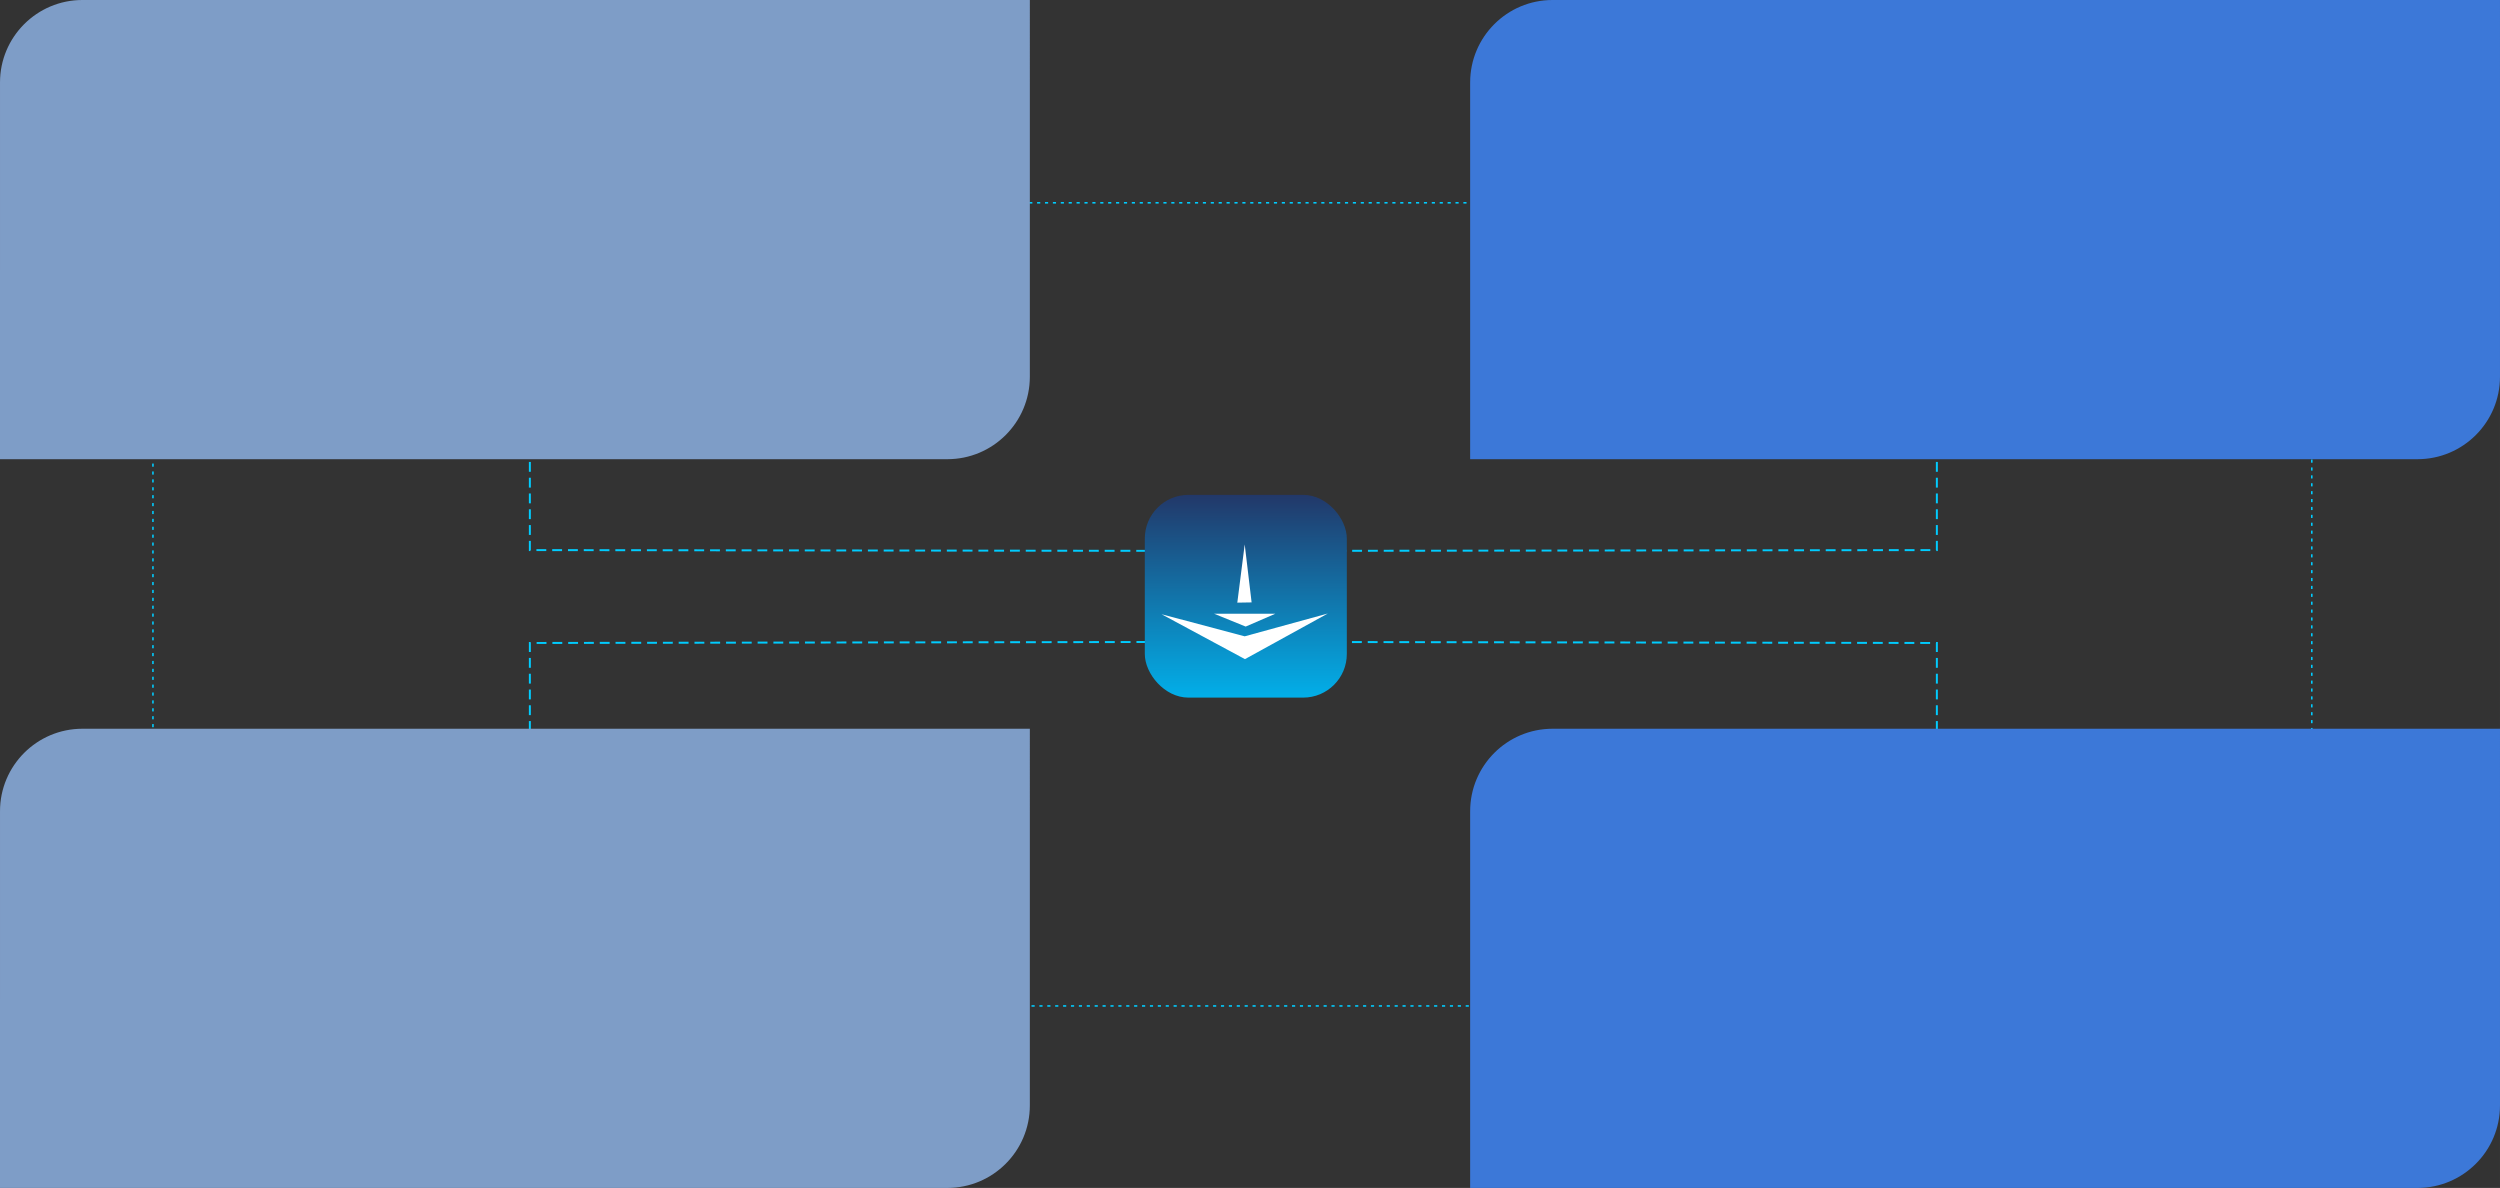 <?xml version="1.0" encoding="UTF-8"?> <!-- Creator: CorelDRAW 2019 --> <svg xmlns="http://www.w3.org/2000/svg" xmlns:xlink="http://www.w3.org/1999/xlink" xmlns:xodm="http://www.corel.com/coreldraw/odm/2003" xml:space="preserve" width="536.312mm" height="254.842mm" style="shape-rendering:geometricPrecision; text-rendering:geometricPrecision; image-rendering:optimizeQuality; fill-rule:evenodd; clip-rule:evenodd" viewBox="0 0 12898.86 6129.22"><rect x="0" y="0" width="12898.86" height="6129.22" fill="#333333" stroke="none"/> <defs> <style type="text/css"> <![CDATA[ .str0 {stroke:#00CCFF;stroke-width:10.18;stroke-miterlimit:22.926;stroke-dasharray:50.904 30.542} .str1 {stroke:#00CCFF;stroke-width:8.15;stroke-miterlimit:22.926;stroke-dasharray:16.292 24.438} .fil0 {fill:none} .fil4 {fill:#3C78D8} .fil3 {fill:#7E9DC7} .fil2 {fill:white} .fil1 {fill:url(#id0)} ]]> </style> <linearGradient id="id0" gradientUnits="userSpaceOnUse" x1="6427.84" y1="2553.22" x2="6427.85" y2="3599.38"> <stop offset="0" style="stop-opacity:1; stop-color:#223869"></stop> <stop offset="1" style="stop-opacity:1; stop-color:#02AFE9"></stop> </linearGradient> </defs> <g id="Слой_x0020_1">  <polyline class="fil0 str0" points="9993.31,2301.88 9993.31,2838.2 6775.92,2842.12 "></polyline> <polyline class="fil0 str0" points="9993.31,4015.64 9993.31,3317.48 6775.92,3312.38 "></polyline> <polyline class="fil0 str0" points="2733.82,2301.88 2733.82,2838.2 5951.21,2842.12 "></polyline> <g> <polygon class="fil0 str1" points="789.14,1046.34 11927.81,1046.34 11927.81,5190.25 789.14,5190.25 "></polygon> </g> <polyline class="fil0 str0" points="2733.82,4015.64 2733.82,3317.48 5951.21,3312.38 "></polyline> <g> <rect class="fil1" x="5906.67" y="2553.22" width="1042.34" height="1046.16" rx="225.27" ry="225.27"></rect> <polygon class="fil2" points="6422.12,2809.03 6457.75,3108.12 6383.94,3109.39 "></polygon> <polygon class="fil2" points="6264.3,3166.67 6579.93,3166.67 6427.21,3232.84 "></polygon> <polygon class="fil2" points="6423.39,3400.84 6851.02,3165.39 6422.12,3283.12 5993.22,3169.21 "></polygon> </g> <path class="fil3" d="M425.54 3759.99l4887.98 0c0.01,0 0.02,0 0.03,0.01 0.01,0.01 0.01,0.02 0.01,0.03l-0.04 1943.69c0,234.99 -190.5,425.49 -425.49,425.49l-4887.98 0 0 0c-0.02,0 -0.04,-0.02 -0.04,-0.04l0.04 -1943.69 0 0c0,-234.99 190.5,-425.49 425.49,-425.49z"></path> <path class="fil3" d="M425.53 0l4887.98 0c0.01,0 0.02,0 0.03,0.01 0.01,0.01 0.01,0.02 0.01,0.03l-0.04 1943.69c0,234.99 -190.5,425.49 -425.49,425.49l-4887.98 0 0 0c-0.03,0 -0.05,-0.02 -0.05,-0.04l0.05 -1943.69 0 0c0,-234.99 190.5,-425.49 425.49,-425.49z"></path> <path class="fil4" d="M8010.83 3759.99l4887.98 0c0.01,0 0.02,0 0.03,0.01 0.01,0.01 0.01,0.02 0.01,0.03l-0.04 1943.69c0,234.99 -190.5,425.49 -425.49,425.49l-4887.98 0 0 0c-0.03,0 -0.05,-0.02 -0.05,-0.04l0.05 -1943.69 0 0c0,-234.99 190.5,-425.49 425.49,-425.49z"></path> <path class="fil4" d="M8010.82 0l4887.98 0c0.01,0 0.02,0 0.03,0.01 0.01,0.01 0.01,0.02 0.01,0.03l-0.04 1943.69c0,234.99 -190.5,425.49 -425.49,425.49l-4887.98 0 0 0c-0.02,0 -0.04,-0.02 -0.04,-0.04l0.04 -1943.69 0 0c0,-234.99 190.5,-425.49 425.49,-425.49z"></path> </g> </svg> 